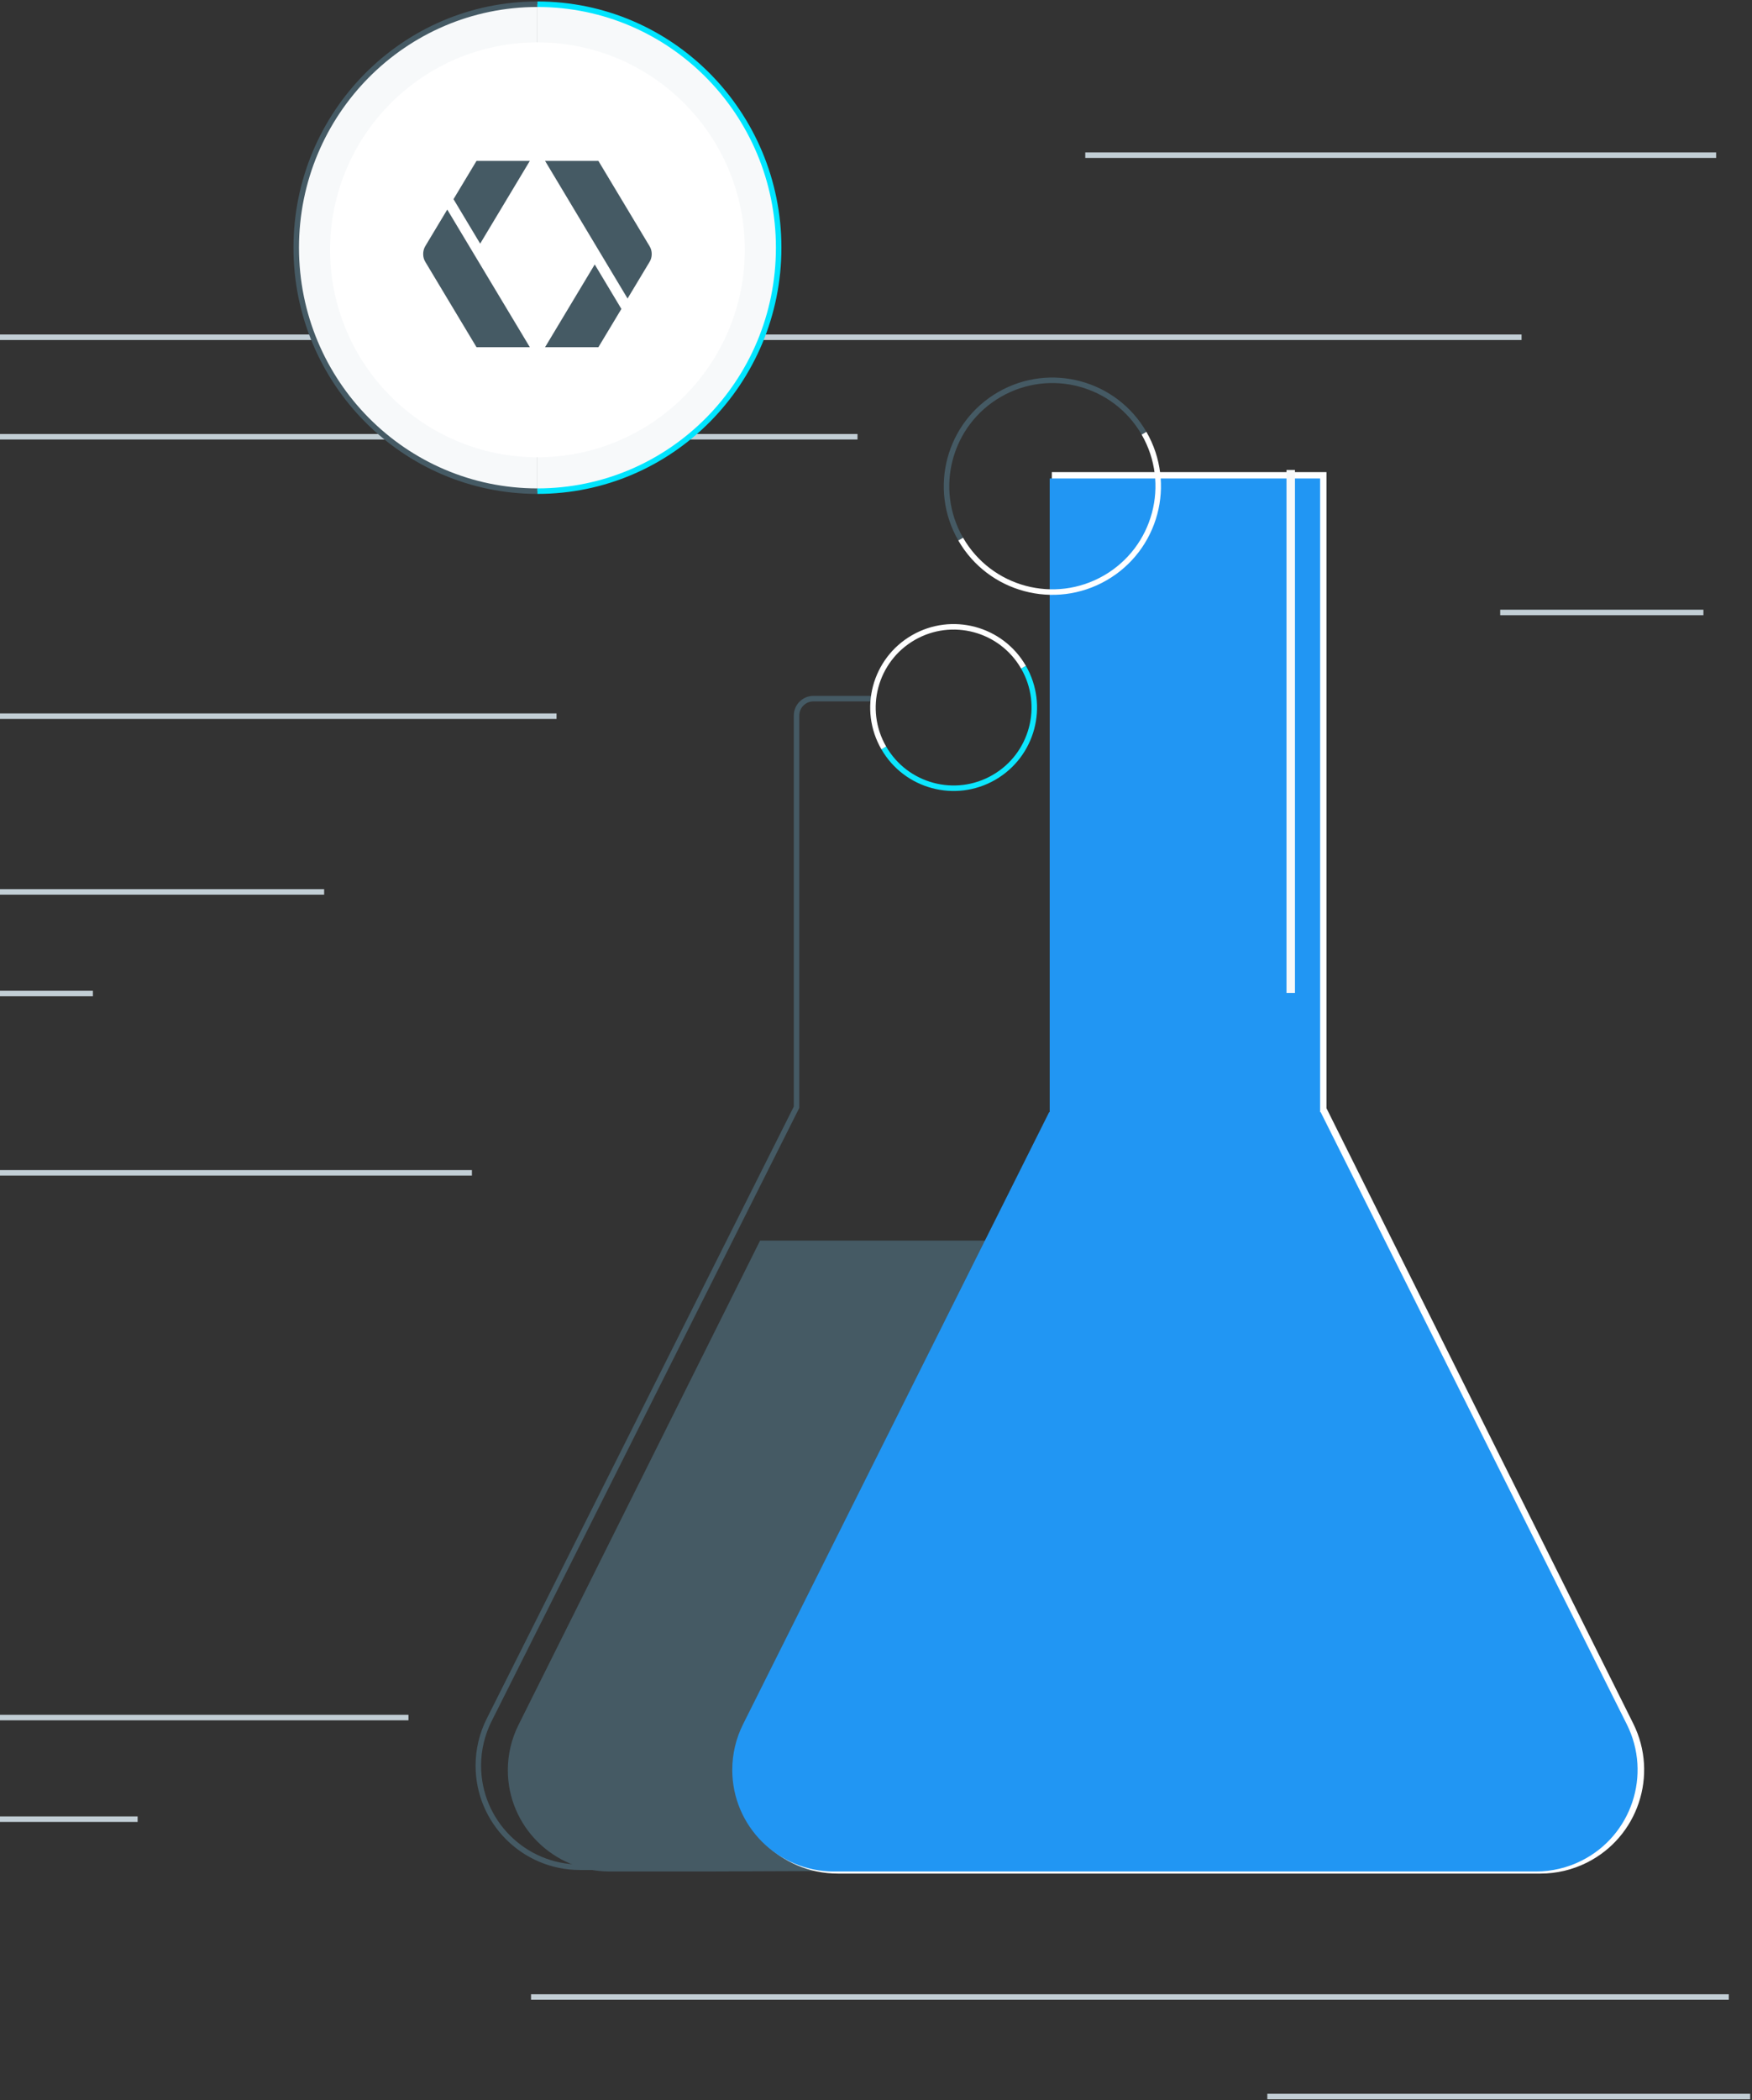 <?xml version="1.0" encoding="UTF-8"?>
<svg width="414px" height="496px" viewBox="0 0 414 496" version="1.1" xmlns="http://www.w3.org/2000/svg" xmlns:xlink="http://www.w3.org/1999/xlink">
    <rect x="0" y="0" width="414" height="496" fill="#333333" stroke="none"/>
    <!-- Generator: Sketch 49.2 (51160) - http://www.bohemiancoding.com/sketch -->
    <title>Codelab illo</title>
    <desc>Created with Sketch.</desc>
    <defs></defs>
    <g id="Page-1" stroke="none" stroke-width="1" fill="none" fill-rule="evenodd">
        <g id="[04_05]-Docs-&gt;-Guides-&gt;--Quick-Start-Guide" transform="translate(-1058, -734)">
            <g id="Group" transform="translate(1058, 531)">
                <g id="Promo-Copy-3">
                    <g id="Codelab-illo" transform="translate(0, 204)">
                        <g id="pattern-orig-copy-4" transform="translate(0, 34)" stroke="#C2CED5" stroke-width="1.3">
                            <path d="M256.45,1.65 L405.524,1.65" id="Stroke-5"></path>
                            <path d="M0,44.65 L359.548,44.65" id="Stroke-7"></path>
                            <path d="M0,68.15 L202.633,68.15" id="Stroke-16"></path>
                            <path d="M354.497,109.65 L402.521,109.65" id="Stroke-17"></path>
                            <path d="M0,134.15 L131.51,134.15" id="Stroke-22"></path>
                            <path d="M0,175.65 L76.597,175.65" id="Stroke-23"></path>
                            <path d="M0,199.65 L21.952,199.65" id="Stroke-24"></path>
                            <path d="M0,242 L111.515,242" id="Stroke-25"></path>
                            <path d="M0,370.65 L96.518,370.65" id="Stroke-37"></path>
                            <path d="M0,394.65 L32.52,394.65" id="Stroke-38"></path>
                            <path d="M125.484,436.65 L408.514,436.65" id="Stroke-39"></path>
                            <path d="M299.469,460.15 L413.573,460.15" id="Stroke-48"></path>
                        </g>
                        <g id="Group-9" transform="translate(70, 0)">
                            <path d="M184,292 L184,440.66 L97.226,441 L74.044,441 C60.765,441 50,430.281 50,417.059 C50,413.342 50.869,409.676 52.538,406.352 L109.609,292 L184,292 Z" id="Triangle-Copy-3" fill="#455A64"></path>
                            <path d="M179.048,261.12 L179.048,111 L242.947,111 L242.947,261.12 L243.078,261.12 L315.489,406.287 C321.406,418.148 316.586,432.56 304.725,438.476 C301.398,440.136 297.731,441 294.013,441 L224.925,441 L127.982,441 C114.727,441 103.982,430.255 103.982,417 C103.982,413.282 104.846,409.615 106.506,406.287 L178.917,261.12 L179.048,261.12 Z" id="Combined-Shape-Copy-10" stroke="#FFFFFF" fill="#FFFFFF"></path>
                            <path d="M178.048,261.665 L178.048,112 L241.947,112 L241.947,261.665 L242.078,261.665 L314.423,406.261 C320.354,418.115 315.553,432.533 303.699,438.463 C300.365,440.132 296.688,441 292.96,441 L223.925,441 L127.035,441 C113.78,441 103.035,430.255 103.035,417 C103.035,413.272 103.903,409.595 105.571,406.261 L177.917,261.665 L178.048,261.665 Z" id="Combined-Shape-Copy-11" fill="#2196F3"></path>
                            <g id="Group-12-Copy-10" transform="translate(178.5, 114.5) rotate(-300) translate(-178.5, -114.5) translate(153, 89)" stroke-width="1.3">
                                <path d="M25.011,50.022 C11.198,50.022 0,38.824 0,25.011 C0,11.198 11.198,0 25.011,0" id="Stroke-32" stroke="#455A64"></path>
                                <path d="M25,0 C38.813,0 50.011,11.198 50.011,25.011 C50.011,38.824 38.813,50.022 25,50.022" id="Stroke-33" stroke="#FFFFFF"></path>
                            </g>
                            <g id="Group-12-Copy-11" fill="#F7F9FA" stroke-width="1.3">
                                <path d="M57,115 C25.52,115 0,89.256 0,57.5 C0,25.744 25.52,0 57,0" id="Stroke-32" stroke="#455A64"></path>
                                <path d="M57,0 C88.48,0 114,25.744 114,57.5 C114,89.256 88.48,115 57,115" id="Stroke-33" stroke="#00E5FF"></path>
                            </g>
                            <path d="M57,18 C79.091,18 97,35.909 97,58 C97,80.091 79.091,98 57,98 C34.909,98 17,80.091 17,58 C17,35.909 34.909,18 57,18 Z" id="Combined-Shape-Copy-12" stroke="#FFFFFF" stroke-width="18" fill="#FFFFFF"></path>
                            <g id="developers-logo-copy-3" transform="translate(30, 37)" fill="#455A64" fill-rule="nonzero">
                                <path d="M5.688,11.495 L0.486,20.148 C0.162,20.698 0,21.322 0,22 C0,22.678 0.162,23.302 0.504,23.852 L12.6,44 L25.2,44 L5.688,11.495 Z M12.6,0 L7.164,9.038 L13.464,19.543 L25.2,0 L12.6,0 Z M48.294,32.505 L53.496,23.852 C53.838,23.302 54,22.678 54,22 C54,21.322 53.838,20.698 53.496,20.148 L41.4,0 L28.8,0 L48.294,32.505 Z M41.4,44 L46.836,34.962 L40.536,24.457 L28.8,44 L41.4,44 Z" id="Shape"></path>
                            </g>
                            <path d="M235,233.505 L235,110" id="Stroke-25-Copy-3" stroke="#F7F9FA" stroke-width="2"></path>
                            <path d="M90.259,440 L67.029,440 C53.775,440 43.029,429.255 43.029,416 C43.029,412.262 43.903,408.575 45.58,405.234 L118.225,260.501 L118.225,168 C118.225,165.791 120.015,164 122.225,164 L137,164" id="Triangle-Copy-2" stroke="#455A64" stroke-width="1.3"></path>
                            <g id="Group-12-Copy-12" transform="translate(155.5, 165.5) rotate(-120) translate(-155.5, -165.5) translate(136, 146)" stroke-width="1.3">
                                <path d="M19.063,38.125 C8.535,38.125 0,29.591 0,19.063 C0,8.535 8.535,0 19.063,0" id="Stroke-32" stroke="#0CE6FE"></path>
                                <path d="M19.054,0 C29.582,0 38.117,8.535 38.117,19.063 C38.117,29.591 29.582,38.125 19.054,38.125" id="Stroke-33" stroke="#FFFFFF"></path>
                            </g>
                        </g>
                    </g>
                </g>
            </g>
        </g>
    </g>
</svg>